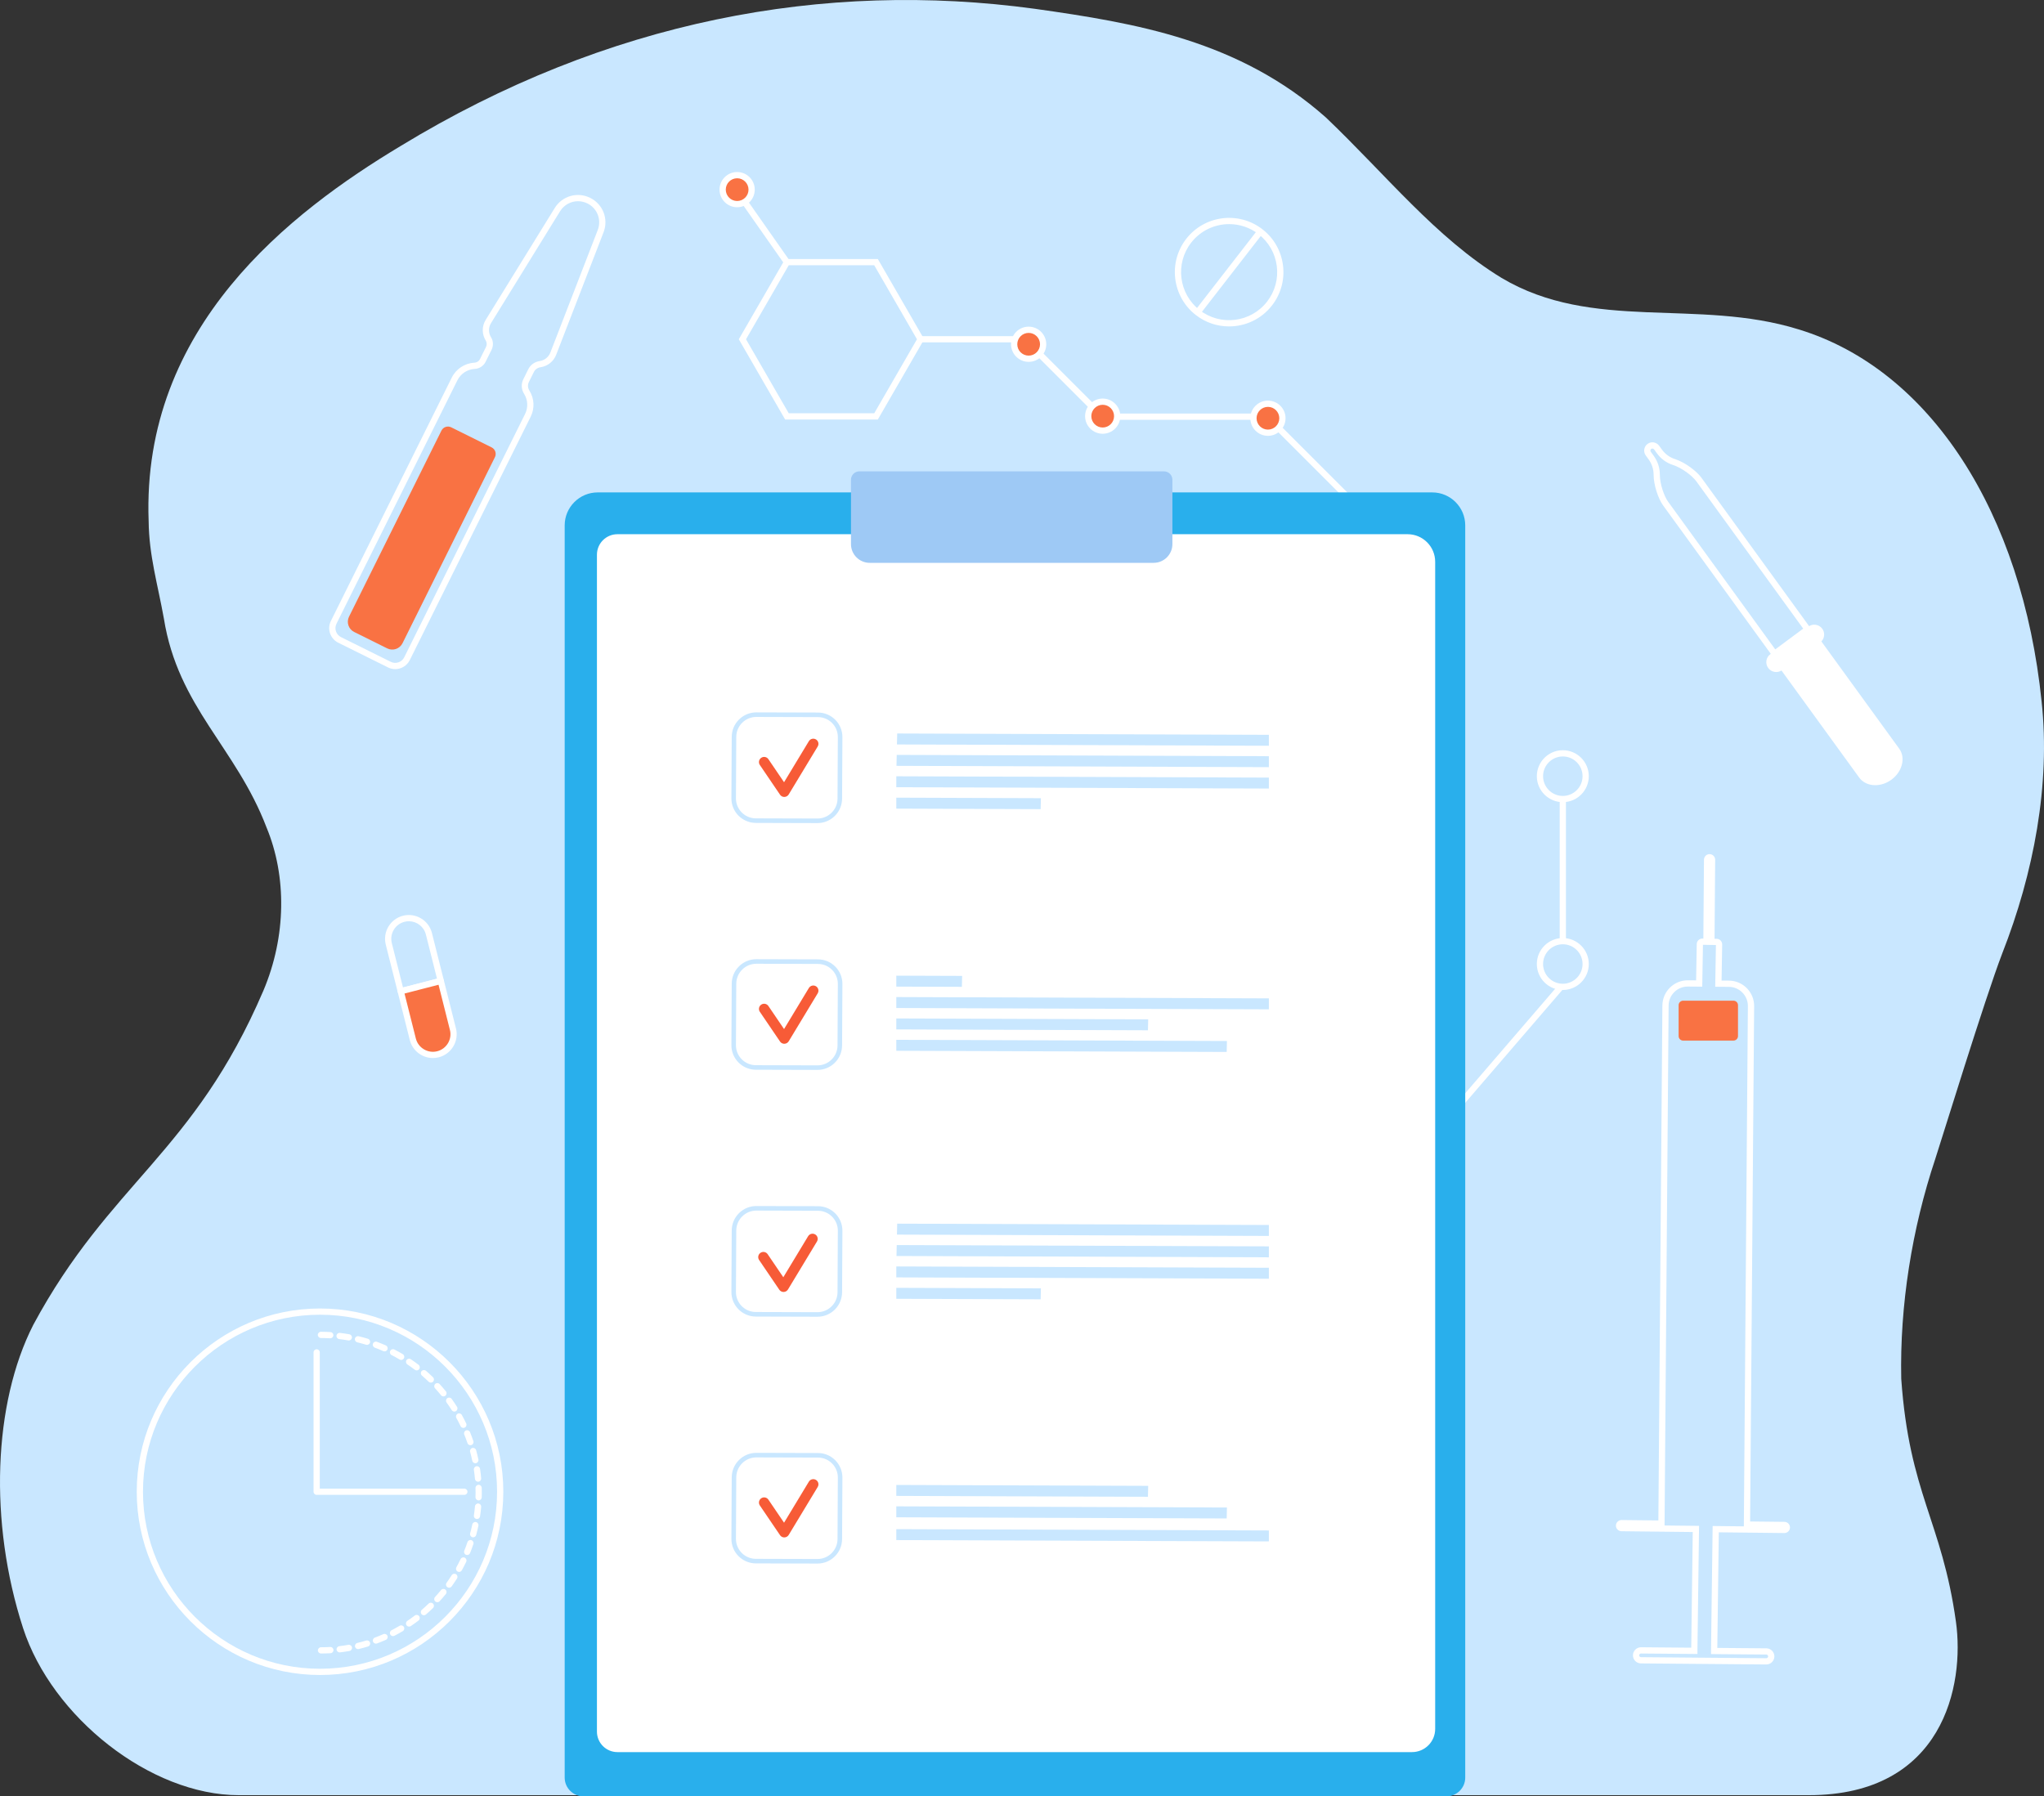 <?xml version="1.0" encoding="iso-8859-1"?>
<!-- Generator: Adobe Illustrator 26.1.0, SVG Export Plug-In . SVG Version: 6.00 Build 0)  -->
<svg version="1.1" id="&#xD1;&#xEB;&#xEE;&#xE9;_1" xmlns="http://www.w3.org/2000/svg" xmlns:xlink="http://www.w3.org/1999/xlink"
	 x="0px" y="0px" viewBox="0 0 1311.217 1152.509" style="enable-background:new 0 0 1311.217 1152.509;" xml:space="preserve">
<rect x="0" y="0" width="1311.217" height="1152.509" fill="#333333" stroke="none"/>
<path style="fill:#C9E7FF;" d="M1254.727,1040.496c-9.031-64.719-29.904-81.995-35.087-155.903
	c-0.978-46.897,6.798-96.04,21.874-141.178c2.989-8.948,31.876-103.013,42.911-131.71c20.191-51.423,30.997-108.356,25.26-161.616
	c-12.456-121.213-71.447-213.041-155.866-238.752c-65.085-20.202-132.01,1.836-190.615-33.058
	c-42.136-25.712-74.061-66.116-112.581-102.847C794.768,25.845,728.742,14.826,663.772,5.643
	c-134.914-18.365-274.343,7.346-406.98,88.155c-70.238,42.241-166.058,115.703-161.44,240.589c0.23,22.038,5.81,40.404,9.771,62.443
	c9.091,56.933,46.253,82.645,65.857,134.068c12.968,31.221,12.748,69.789-2.018,104.684
	c-44.795,104.55-98.52,123.134-147.66,214.516c-25.581,50.287-28.582,126.463-6.5,194.5c18.5,57,81.607,107.179,138.5,107.179
	h788.391h218.53C1246.694,1151.775,1260.397,1081.133,1254.727,1040.496z"/>
<g>
	<g>
		<g>
			<g>
				<path style="fill:#FFFFFF;" d="M1137.953,422.257l-71.092-97.999c-2.935-4.043-6.095-12.779-6.082-19.842
					c0.009-3.375-1.124-6.802-3.189-9.653l-1.852-2.552c-0.979-1.349-1.267-3.041-0.789-4.644c0.474-1.594,1.648-2.853,3.222-3.453
					c2.215-0.844,4.775-0.035,6.228,1.962l1.713,2.363c2.105,2.902,4.962,4.996,8.26,6.056c6.738,2.167,14.096,7.9,17.05,11.969
					l70.886,97.715L1137.953,422.257z M1059.969,287.783c-0.13,0-0.256,0.022-0.374,0.067c-0.548,0.209-0.744,0.626-0.813,0.856
					c-0.119,0.4-0.048,0.821,0.194,1.155l1.852,2.553c2.596,3.583,3.962,7.735,3.951,12.009c-0.011,6.06,2.742,13.934,5.319,17.485
					l68.718,94.727l17.93-13.311l-68.562-94.512c-2.595-3.575-9.256-8.651-15.036-10.51c-4.113-1.321-7.666-3.92-10.274-7.516
					l-1.711-2.361C1060.87,288.023,1060.403,287.783,1059.969,287.783z"/>
			</g>
		</g>
	</g>
	<g>
		<path style="fill:#FFFFFF;" d="M1161.02,403.197l-24.469,17.723c-2.148,1.555-2.625,4.592-1.061,6.746
			c1.562,2.154,4.599,2.646,6.747,1.089l0.912-0.66l50.734,69.916c3.782,5.217,12.104,5.701,18.488,1.077
			c6.387-4.626,8.515-12.678,4.733-17.892l-50.74-69.914l0.341-0.247c2.149-1.556,2.625-4.59,1.064-6.746
			C1166.202,402.132,1163.168,401.64,1161.02,403.197z"/>
		<path style="fill:#FFFFFF;" d="M1202.955,503.766c-4.135,0-7.95-1.651-10.287-4.875l-49.86-68.711
			c-1.302,0.833-2.848,1.153-4.403,0.903c-1.673-0.27-3.139-1.171-4.129-2.536c-0.994-1.369-1.395-3.047-1.127-4.725
			c0.267-1.67,1.162-3.132,2.522-4.117l24.469-17.723c2.821-2.044,6.788-1.406,8.842,1.424c1.834,2.535,1.525,5.974-0.577,8.133
			l49.913,68.775c2.1,2.893,2.697,6.598,1.684,10.431c-0.984,3.723-3.382,7.117-6.75,9.557
			C1210.042,502.627,1206.388,503.765,1202.955,503.766z M1143.483,426.001l51.614,71.129c3.31,4.564,10.664,4.894,16.395,0.743
			c2.81-2.035,4.801-4.838,5.609-7.894c0.778-2.945,0.349-5.752-1.211-7.902l-51.621-71.127l1.553-1.128
			c1.484-1.074,1.811-3.161,0.732-4.653c-1.084-1.492-3.173-1.831-4.652-0.756c-0.001,0.001-24.47,17.723-24.47,17.723
			c-0.711,0.515-1.18,1.281-1.319,2.159c-0.142,0.886,0.069,1.771,0.593,2.491c0.521,0.719,1.295,1.194,2.179,1.336
			c0.883,0.142,1.761-0.064,2.473-0.581L1143.483,426.001z"/>
	</g>
</g>
<g>
	<g>
		<path style="fill:#FFFFFF;" d="M788.434,209.426c-7.464,0-14.98-2.382-21.32-7.303c-15.171-11.778-17.932-33.702-6.154-48.873
			c11.777-15.171,33.703-17.931,48.873-6.154c7.349,5.706,12.036,13.931,13.198,23.162c1.163,9.231-1.339,18.362-7.044,25.711
			C809.13,204.799,798.833,209.426,788.434,209.426z M788.507,143.79c-9.206,0-18.318,4.094-24.388,11.913
			c-10.425,13.428-7.982,32.835,5.447,43.26c13.429,10.424,32.835,7.982,43.26-5.448c5.051-6.505,7.265-14.587,6.236-22.758
			c-1.029-8.171-5.179-15.452-11.684-20.502C801.769,145.9,795.114,143.79,788.507,143.79z"/>
	</g>
	<g>
		
			<rect x="755.642" y="172.608" transform="matrix(0.613 -0.79 0.79 0.613 167.053 690.376)" style="fill:#FFFFFF;" width="65.662" height="4.001"/>
	</g>
</g>
<g>
	<g>
		<path style="fill:#FFFFFF;" d="M253.529,429.298c-1.555,0-3.132-0.349-4.617-1.086l-31.94-15.863
			c-2.492-1.237-4.354-3.372-5.241-6.01c-0.887-2.638-0.694-5.463,0.544-7.956l77.543-156.142c2.752-5.542,8.305-9.197,14.491-9.539
			c1.551-0.086,2.92-0.955,3.572-2.268l3.874-7.799c0.662-1.335,0.619-2.89-0.114-4.06c-2.582-4.12-2.603-9.243-0.055-13.371
			l44.28-71.75c4.793-7.769,14.574-10.566,22.751-6.504c8.176,4.06,11.859,13.543,8.567,22.058l-30.408,78.64
			c-1.639,4.238-5.455,7.284-9.96,7.95c-1.901,0.281-3.51,1.403-4.304,3l-3.234,6.513c-0.858,1.728-0.741,3.767,0.314,5.455
			c3.202,5.122,3.511,11.404,0.829,16.806l-77.543,156.142C261.06,427.175,257.364,429.298,253.529,429.298z M370.775,129.101
			c-4.555,0-8.949,2.312-11.506,6.456l-44.28,71.75c-1.742,2.822-1.727,6.327,0.04,9.146c1.466,2.339,1.584,5.391,0.307,7.962
			l-3.874,7.799c-1.29,2.6-3.947,4.318-6.933,4.483c-4.751,0.262-9.016,3.069-11.129,7.324l-77.543,156.142
			c-0.763,1.536-0.881,3.276-0.335,4.901c0.547,1.625,1.693,2.94,3.229,3.702l31.94,15.862c3.17,1.575,7.03,0.276,8.604-2.893
			l77.544-156.142c2.06-4.147,1.821-8.972-0.638-12.906c-1.798-2.875-1.987-6.372-0.506-9.354l1.792,0.89l-1.792-0.89l3.234-6.513
			c1.376-2.77,4.105-4.706,7.302-5.178c3.082-0.456,5.693-2.538,6.814-5.436l30.408-78.64c2.542-6.575-0.302-13.897-6.616-17.033
			C374.885,129.564,372.814,129.101,370.775,129.101z"/>
	</g>
	<path style="fill:#F97243;" d="M315.381,287.038l-25.925-12.875c-2.316-1.15-5.126-0.205-6.276,2.111l-59.283,119.372
		c-1.801,3.626-0.321,8.026,3.305,9.827l21.18,10.519c3.626,1.801,8.026,0.321,9.827-3.305l59.283-119.372
		C318.642,290.999,317.697,288.189,315.381,287.038z"/>
</g>
<g>
	<g>
		<path style="fill:#FFFFFF;" d="M1133.073,1067.904c-0.041,0-80.51-0.677-80.51-0.677c-2.777-0.046-5.062-2.39-5.033-5.224
			c0.027-2.839,2.348-5.134,5.183-5.134c0.041,0,32.211,0.271,32.211,0.271l0.962-74.209l-45.719-0.506
			c-1.991-0.033-3.574-1.661-3.553-3.63c0.009-0.953,0.39-1.851,1.073-2.522c0.686-0.673,1.623-1.003,2.557-1.028l23.594,0.261
			l2.574-330.407c0.069-8.93,7.357-16.146,16.271-16.146c0.043,0,0.086,0,0.129,0l5.242,0.041l0.394-23.279
			c0.017-0.961,0.407-1.861,1.102-2.532c0.695-0.67,1.625-1.018,2.567-1.015l0.576,0.01l0.396-50.614
			c0.02-1.971,1.63-3.562,3.594-3.562c2.021,0.033,3.604,1.657,3.587,3.619l-0.396,50.68l1.348,0.022
			c1.988,0.033,3.579,1.679,3.547,3.668l-0.392,23.131l4.742,0.037c4.348,0.033,8.421,1.758,11.471,4.855
			c3.05,3.098,4.71,7.197,4.676,11.544l-2.574,330.602l22.045,0.243c1.966,0.033,3.549,1.66,3.529,3.628
			c-0.009,0.955-0.39,1.852-1.073,2.523c-0.677,0.665-1.57,1.029-2.52,1.029c-0.037,0-42.069-0.465-42.069-0.465l-0.96,74.163
			l31.664,0.27c2.769,0.123,4.976,2.436,4.948,5.221C1138.227,1065.609,1135.906,1067.904,1133.073,1067.904z M1052.711,1060.869
			c-0.646,0-1.176,0.524-1.182,1.173c-0.007,0.645,0.514,1.176,1.159,1.187l80.375,0.675c0.655,0,1.185-0.524,1.191-1.174
			c0.007-0.644-0.514-1.175-1.159-1.186l-0.094-0.002l-35.39-0.296l0.007-2.192l1.036-79.981l20.011,0.221l0.009-1.173l2.59-332.595
			c0.026-3.278-1.227-6.37-3.526-8.706c-2.3-2.337-5.372-3.637-8.651-3.662l-8.779-0.068l0.453-26.774l-4.1-0.07
			c0,0.001-4.221-0.07-4.221-0.07l-0.455,26.851l-9.205-0.072c-0.032,0-0.065,0-0.098,0c-6.724,0-12.219,5.442-12.271,12.178
			l-2.6,333.601l22.124,0.245l-1.036,80c0.005,0.06,0.008,0.12,0.008,0.181v2.017l-36.187-0.304
			C1052.718,1060.869,1052.714,1060.869,1052.711,1060.869z"/>
	</g>
	<path style="fill:#F97243;" d="M1114.916,644.926v19.813c0,1.599-1.297,2.896-2.896,2.896h-32.293
		c-1.599,0-2.896-1.296-2.896-2.896v-19.813c0-1.599,1.296-2.896,2.896-2.896h32.293
		C1113.619,642.03,1114.916,643.327,1114.916,644.926z"/>
</g>
<g>
	<g>
		<path style="fill:#FFFFFF;" d="M205.296,1074.666c-64.832,0-117.577-52.744-117.577-117.576s52.745-117.577,117.577-117.577
			c64.832,0,117.577,52.745,117.577,117.577S270.128,1074.666,205.296,1074.666z M205.296,843.513
			c-62.626,0-113.577,50.95-113.577,113.577c0,62.626,50.951,113.576,113.577,113.576c62.627,0,113.577-50.95,113.577-113.576
			C318.873,894.463,267.923,843.513,205.296,843.513z"/>
	</g>
	<g>
		<path style="fill:#FFFFFF;" d="M205.927,1060.865c-1.105,0-2-0.896-2-2s0.895-2,2-2c1.954,0,3.931-0.059,5.877-0.173
			c1.122-0.068,2.049,0.775,2.115,1.878c0.065,1.103-0.776,2.05-1.878,2.114C210.016,1060.804,207.958,1060.865,205.927,1060.865z
			 M217.893,1060.159c-0.999,0-1.863-0.748-1.984-1.765c-0.13-1.097,0.654-2.092,1.751-2.222c1.943-0.229,3.899-0.521,5.814-0.863
			c1.082-0.197,2.126,0.528,2.321,1.616c0.195,1.087-0.529,2.127-1.616,2.321c-1.992,0.356-4.027,0.659-6.048,0.898
			C218.051,1060.155,217.972,1060.159,217.893,1060.159z M229.694,1058.046c-0.903,0-1.722-0.614-1.943-1.531
			c-0.259-1.073,0.401-2.154,1.475-2.413c1.897-0.458,3.805-0.979,5.67-1.549c1.058-0.324,2.174,0.272,2.497,1.329
			c0.323,1.056-0.272,2.174-1.328,2.497c-1.941,0.593-3.927,1.135-5.9,1.611C230.007,1058.029,229.849,1058.046,229.694,1058.046z
			 M241.162,1054.544c-0.811,0-1.575-0.498-1.875-1.303c-0.385-1.035,0.142-2.188,1.177-2.572c1.824-0.68,3.653-1.423,5.436-2.21
			c1.012-0.443,2.192,0.013,2.637,1.022c0.446,1.011-0.012,2.191-1.022,2.638c-1.855,0.818-3.758,1.592-5.656,2.298
			C241.629,1054.503,241.393,1054.544,241.162,1054.544z M252.114,1049.709c-0.725,0-1.425-0.396-1.78-1.084
			c-0.505-0.982-0.119-2.188,0.863-2.694c1.733-0.893,3.463-1.849,5.14-2.841c0.95-0.563,2.178-0.248,2.74,0.702
			c0.562,0.95,0.248,2.177-0.703,2.739c-1.744,1.033-3.543,2.027-5.346,2.956C252.735,1049.638,252.422,1049.709,252.114,1049.709z
			 M262.421,1043.607c-0.643,0-1.273-0.309-1.66-0.881c-0.618-0.916-0.376-2.159,0.539-2.777c1.616-1.091,3.221-2.244,4.771-3.43
			c0.877-0.67,2.132-0.503,2.804,0.374c0.671,0.877,0.503,2.133-0.374,2.804c-1.612,1.232-3.282,2.434-4.963,3.568
			C263.195,1043.496,262.806,1043.607,262.421,1043.607z M271.94,1036.327c-0.562,0-1.12-0.235-1.515-0.693
			c-0.722-0.837-0.628-2.1,0.208-2.821c1.477-1.273,2.936-2.609,4.337-3.97c0.792-0.771,2.058-0.751,2.828,0.041
			c0.769,0.793,0.75,2.059-0.042,2.828c-1.458,1.416-2.975,2.805-4.511,4.13C272.868,1036.168,272.403,1036.327,271.94,1036.327z
			 M280.541,1027.975c-0.483,0-0.966-0.173-1.35-0.524c-0.815-0.746-0.871-2.011-0.125-2.825c1.319-1.442,2.612-2.941,3.842-4.455
			c0.698-0.858,1.957-0.986,2.813-0.29c0.858,0.696,0.987,1.956,0.291,2.813c-1.279,1.573-2.623,3.132-3.995,4.631
			C281.622,1027.756,281.082,1027.975,280.541,1027.975z M288.103,1018.665c-0.404,0-0.812-0.122-1.166-0.376
			c-0.897-0.645-1.102-1.895-0.457-2.791c1.14-1.587,2.247-3.227,3.291-4.878c0.59-0.933,1.826-1.213,2.759-0.621
			c0.934,0.591,1.212,1.826,0.622,2.76c-1.086,1.716-2.237,3.423-3.423,5.073C289.338,1018.376,288.725,1018.665,288.103,1018.665z
			 M294.517,1008.524c-0.327,0-0.658-0.08-0.964-0.249c-0.967-0.533-1.318-1.75-0.785-2.718c0.948-1.718,1.854-3.479,2.691-5.235
			c0.477-0.996,1.669-1.419,2.667-0.943c0.997,0.476,1.419,1.669,0.944,2.666c-0.872,1.826-1.813,3.659-2.8,5.446
			C295.905,1008.151,295.222,1008.524,294.517,1008.524z M299.687,997.689c-0.25,0-0.505-0.048-0.751-0.147
			c-1.024-0.415-1.517-1.581-1.102-2.606c0.736-1.813,1.425-3.671,2.049-5.519c0.354-1.047,1.489-1.612,2.535-1.255
			c1.046,0.353,1.608,1.487,1.255,2.534c-0.649,1.924-1.367,3.856-2.132,5.744C301.226,997.217,300.477,997.689,299.687,997.689z
			 M303.528,986.32c-0.174,0-0.35-0.023-0.526-0.071c-1.066-0.29-1.695-1.389-1.405-2.455c0.512-1.88,0.974-3.803,1.374-5.715
			c0.226-1.081,1.284-1.771,2.367-1.549c1.081,0.227,1.774,1.286,1.548,2.367c-0.416,1.99-0.897,3.99-1.43,5.947
			C305.214,985.734,304.408,986.32,303.528,986.32z M305.983,974.583c-0.097,0-0.196-0.007-0.295-0.021
			c-1.093-0.162-1.848-1.179-1.686-2.272c0.285-1.925,0.516-3.889,0.687-5.838c0.097-1.101,1.072-1.905,2.167-1.817
			c1.101,0.097,1.914,1.066,1.817,2.167c-0.178,2.027-0.418,4.071-0.714,6.074C307.812,973.869,306.958,974.583,305.983,974.583z
			 M307.031,962.642c-0.02,0-0.04,0-0.059-0.001c-1.104-0.032-1.973-0.953-1.941-2.058c0.028-0.97,0.042-1.942,0.042-2.919
			c0-0.991-0.015-1.979-0.044-2.963c-0.032-1.104,0.836-2.025,1.941-2.058c1.118-0.044,2.025,0.837,2.058,1.94
			c0.03,1.022,0.045,2.048,0.045,3.079c0,1.017-0.015,2.028-0.044,3.037C308.998,961.784,308.109,962.642,307.031,962.642z
			 M306.675,950.656c-1.025,0-1.898-0.784-1.99-1.824c-0.171-1.944-0.403-3.909-0.689-5.838c-0.162-1.093,0.593-2.109,1.685-2.271
			c1.093-0.163,2.109,0.593,2.272,1.685c0.297,2.007,0.539,4.05,0.716,6.072c0.097,1.101-0.716,2.071-1.817,2.168
			C306.793,950.654,306.734,950.656,306.675,950.656z M304.917,938.798c-0.926,0-1.758-0.646-1.956-1.59
			c-0.401-1.913-0.864-3.836-1.377-5.714c-0.29-1.065,0.338-2.165,1.403-2.456c1.066-0.292,2.165,0.338,2.456,1.403
			c0.533,1.955,1.015,3.955,1.433,5.946c0.227,1.081-0.466,2.141-1.547,2.367C305.191,938.784,305.053,938.798,304.917,938.798z
			 M301.764,927.233c-0.835,0-1.613-0.526-1.895-1.36c-0.623-1.843-1.312-3.697-2.048-5.51c-0.415-1.023,0.077-2.189,1.101-2.605
			c1.026-0.412,2.19,0.078,2.605,1.102c0.766,1.886,1.482,3.815,2.131,5.733c0.354,1.047-0.207,2.182-1.254,2.535
			C302.192,927.198,301.976,927.233,301.764,927.233z M297.26,916.133c-0.747,0-1.463-0.42-1.807-1.139
			c-0.84-1.76-1.743-3.517-2.685-5.222c-0.534-0.967-0.184-2.184,0.784-2.718c0.967-0.532,2.184-0.182,2.717,0.784
			c0.98,1.773,1.92,3.602,2.794,5.433c0.476,0.997,0.053,2.19-0.944,2.666C297.842,916.071,297.548,916.133,297.26,916.133z
			 M291.47,905.65c-0.663,0-1.311-0.329-1.692-0.931c-1.047-1.653-2.152-3.293-3.287-4.871c-0.644-0.898-0.439-2.146,0.458-2.791
			c0.896-0.644,2.145-0.44,2.792,0.457c1.179,1.642,2.329,3.347,3.417,5.066c0.591,0.934,0.313,2.169-0.621,2.76
			C292.206,905.55,291.836,905.65,291.47,905.65z M284.476,895.916c-0.581,0-1.158-0.252-1.553-0.739
			c-1.232-1.517-2.524-3.015-3.839-4.452c-0.745-0.815-0.689-2.08,0.126-2.825c0.815-0.748,2.08-0.69,2.826,0.126
			c1.367,1.495,2.71,3.053,3.991,4.63c0.696,0.857,0.566,2.116-0.291,2.813C285.366,895.77,284.92,895.916,284.476,895.916z
			 M276.383,887.071c-0.502,0-1.005-0.188-1.394-0.565c-1.404-1.365-2.863-2.701-4.336-3.972c-0.837-0.722-0.93-1.984-0.208-2.821
			c0.722-0.835,1.984-0.93,2.821-0.208c1.533,1.322,3.05,2.713,4.511,4.132c0.792,0.771,0.81,2.036,0.04,2.828
			C277.426,886.868,276.905,887.071,276.383,887.071z M267.303,879.236c-0.424,0-0.851-0.134-1.213-0.411
			c-1.557-1.191-3.164-2.346-4.777-3.436c-0.915-0.618-1.156-1.861-0.538-2.776c0.618-0.915,1.861-1.158,2.777-0.538
			c1.677,1.133,3.349,2.335,4.967,3.572c0.877,0.671,1.045,1.926,0.374,2.804C268.499,878.965,267.904,879.236,267.303,879.236z
			 M257.358,872.522c-0.347,0-0.698-0.09-1.017-0.279c-1.68-0.995-3.413-1.953-5.15-2.847c-0.982-0.505-1.369-1.711-0.864-2.693
			c0.505-0.982,1.711-1.369,2.693-0.863c1.808,0.93,3.611,1.926,5.36,2.962c0.95,0.563,1.264,1.79,0.701,2.74
			C258.707,872.172,258.042,872.522,257.358,872.522z M246.684,867.031c-0.27,0-0.544-0.056-0.807-0.171
			c-1.787-0.789-3.622-1.534-5.454-2.215c-1.036-0.385-1.563-1.536-1.179-2.571c0.384-1.034,1.535-1.562,2.571-1.179
			c1.907,0.708,3.817,1.484,5.677,2.305c1.011,0.446,1.468,1.627,1.022,2.638C248.185,866.586,247.453,867.031,246.684,867.031z
			 M235.428,862.848c-0.193,0-0.389-0.028-0.584-0.088c-1.867-0.569-3.775-1.09-5.671-1.546c-1.074-0.259-1.735-1.339-1.476-2.412
			c0.259-1.074,1.334-1.738,2.413-1.477c1.973,0.475,3.958,1.016,5.901,1.608c1.056,0.322,1.652,1.44,1.33,2.496
			C237.078,862.292,236.285,862.848,235.428,862.848z M223.774,860.04c-0.117,0-0.234-0.01-0.353-0.031
			c-1.92-0.342-3.877-0.631-5.816-0.859c-1.097-0.13-1.881-1.124-1.752-2.221c0.13-1.097,1.123-1.887,2.221-1.752
			c2.016,0.238,4.051,0.539,6.048,0.894c1.087,0.193,1.812,1.232,1.619,2.319C225.568,859.36,224.724,860.04,223.774,860.04z
			 M211.868,858.637c-0.039,0-0.079-0.001-0.118-0.003c-1.947-0.113-3.924-0.171-5.878-0.171c-1.104,0-2-0.895-2-2
			c0-1.104,0.896-2,2-2c2.031,0,4.086,0.06,6.11,0.177c1.103,0.064,1.944,1.011,1.88,2.113
			C213.801,857.817,212.919,858.637,211.868,858.637z"/>
	</g>
	<g>
		<path style="fill:#FFFFFF;" d="M297.873,959.09H203.14c-1.104,0-2-0.896-2-2v-89.415c0-1.104,0.896-2,2-2c1.105,0,2,0.896,2,2
			v87.415h92.733c1.104,0,2,0.896,2,2S298.977,959.09,297.873,959.09z"/>
	</g>
</g>
<g>
	<g>
		<path style="fill:#FFFFFF;" d="M257.07,637.997c-0.356,0-0.709-0.096-1.021-0.28c-0.458-0.271-0.789-0.715-0.918-1.231
			l-7.662-30.422c-2.056-8.164,2.914-16.479,11.078-18.535c8.166-2.055,16.48,2.914,18.535,11.078l7.624,30.272
			c0.269,1.067-0.375,2.15-1.44,2.425l-25.696,6.63C257.405,637.977,257.237,637.997,257.07,637.997z M262.274,591.066
			c-0.908,0-1.831,0.11-2.751,0.342c-6.025,1.517-9.692,7.654-8.175,13.679l7.17,28.471l21.823-5.63l-7.138-28.345
			C271.917,594.478,267.314,591.066,262.274,591.066z"/>
	</g>
	<path style="fill:#F97243;" d="M290.511,660.156l-7.793-30.943l-25.696,6.63l7.755,30.793c1.782,7.077,9.03,11.408,16.107,9.627
		C287.962,674.481,292.293,667.233,290.511,660.156z"/>
	<g>
		<path style="fill:#FFFFFF;" d="M277.693,678.821c-6.831,0-13.066-4.624-14.808-11.542l-7.755-30.793
			c-0.269-1.066,0.374-2.15,1.44-2.425l25.696-6.63c0.516-0.135,1.063-0.055,1.521,0.217c0.458,0.271,0.789,0.715,0.918,1.231
			l7.793,30.942c2.056,8.164-2.914,16.48-11.078,18.535C280.174,678.67,278.924,678.821,277.693,678.821z M259.495,637.437
			l7.27,28.865c0.731,2.904,2.562,5.357,5.155,6.907c2.593,1.55,5.619,1.999,8.525,1.269c6.025-1.518,9.692-7.654,8.175-13.68
			l-7.301-28.991L259.495,637.437z"/>
	</g>
</g>
<g>
	<path style="fill:#FFFFFF;" d="M563.123,269.159h-59.454l-29.727-51.489l29.727-51.488h59.454l29.727,51.488L563.123,269.159z
		 M505.978,265.159h54.835l27.417-47.489l-27.417-47.488h-54.835l-27.417,47.488L505.978,265.159z"/>
</g>
<g>
	<path style="fill:#FFFFFF;" d="M1002.54,514.667c-9.19,0-16.667-7.476-16.667-16.666c0-9.19,7.477-16.667,16.667-16.667
		c9.189,0,16.666,7.477,16.666,16.667C1019.206,507.19,1011.73,514.667,1002.54,514.667z M1002.54,485.333
		c-6.984,0-12.667,5.683-12.667,12.667c0,6.984,5.683,12.666,12.667,12.666c6.984,0,12.666-5.682,12.666-12.666
		C1015.206,491.016,1009.525,485.333,1002.54,485.333z"/>
</g>
<g>
	<path style="fill:#FFFFFF;" d="M1002.54,635.166c-9.19,0-16.667-7.477-16.667-16.666c0-9.19,7.477-16.667,16.667-16.667
		c9.189,0,16.666,7.477,16.666,16.667C1019.206,627.69,1011.73,635.166,1002.54,635.166z M1002.54,605.833
		c-6.984,0-12.667,5.683-12.667,12.667c0,6.984,5.683,12.666,12.667,12.666c6.984,0,12.666-5.682,12.666-12.666
		C1015.206,611.516,1009.525,605.833,1002.54,605.833z"/>
</g>
<g>
	<rect x="1000.54" y="512.667" style="fill:#FFFFFF;" width="4" height="92"/>
</g>
<g>
	
		<rect x="910.853" y="672.583" transform="matrix(0.652 -0.758 0.758 0.652 -175.46 966.951)" style="fill:#FFFFFF;" width="109.207" height="4"/>
</g>
<g>
	<polygon style="fill:#FFFFFF;" points="864.291,321.582 812.045,269.335 706.21,269.335 656.545,219.67 590.54,219.67 
		590.54,215.67 658.202,215.67 707.867,265.335 813.702,265.335 867.12,318.754 	"/>
</g>
<g>
	
		<rect x="487.848" y="120.77" transform="matrix(0.819 -0.574 0.574 0.819 4.526 308.011)" style="fill:#FFFFFF;" width="4" height="52.142"/>
</g>
<g>
	<circle style="fill:#F97243;" cx="659.873" cy="220.875" r="9.292"/>
	<path style="fill:#FFFFFF;" d="M659.873,232.167c-6.227,0-11.292-5.065-11.292-11.292c0-6.227,5.065-11.292,11.292-11.292
		c6.227,0,11.292,5.065,11.292,11.292C671.165,227.101,666.1,232.167,659.873,232.167z M659.873,213.583
		c-4.021,0-7.292,3.271-7.292,7.292c0,4.021,3.271,7.292,7.292,7.292s7.292-3.271,7.292-7.292
		C667.165,216.854,663.894,213.583,659.873,213.583z"/>
</g>
<g>
	<circle style="fill:#F97243;" cx="707.373" cy="267" r="9.292"/>
	<path style="fill:#FFFFFF;" d="M707.373,278.292c-6.227,0-11.292-5.065-11.292-11.291c0-6.227,5.065-11.292,11.292-11.292
		c6.227,0,11.292,5.065,11.292,11.292C718.665,273.226,713.6,278.292,707.373,278.292z M707.373,259.708
		c-4.021,0-7.292,3.271-7.292,7.292c0,4.021,3.271,7.291,7.292,7.291s7.292-3.271,7.292-7.291
		C714.665,262.979,711.394,259.708,707.373,259.708z"/>
</g>
<g>
	
		<ellipse transform="matrix(0.924 -0.383 0.383 0.924 -40.772 331.69)" style="fill:#F97243;" cx="813.373" cy="268.333" rx="9.292" ry="9.292"/>
	<path style="fill:#FFFFFF;" d="M813.373,279.625c-6.227,0-11.292-5.065-11.292-11.292c0-6.226,5.065-11.292,11.292-11.292
		c6.227,0,11.292,5.066,11.292,11.292C824.665,274.56,819.6,279.625,813.373,279.625z M813.373,261.042
		c-4.021,0-7.292,3.271-7.292,7.292c0,4.021,3.271,7.292,7.292,7.292s7.292-3.271,7.292-7.292
		C820.665,264.313,817.394,261.042,813.373,261.042z"/>
</g>
<g>
	
		<ellipse transform="matrix(0.16 -0.987 0.987 0.16 277.032 568.945)" style="fill:#F97243;" cx="472.873" cy="121.667" rx="9.292" ry="9.292"/>
	<path style="fill:#FFFFFF;" d="M472.873,132.958c-6.227,0-11.292-5.065-11.292-11.292c0-6.226,5.065-11.292,11.292-11.292
		c6.226,0,11.292,5.066,11.292,11.292C484.165,127.893,479.099,132.958,472.873,132.958z M472.873,114.375
		c-4.021,0-7.292,3.271-7.292,7.292c0,4.021,3.271,7.292,7.292,7.292c4.021,0,7.292-3.271,7.292-7.292
		C480.165,117.646,476.894,114.375,472.873,114.375z"/>
</g>
<g>
	<path style="fill:#29AFEC;" d="M927.941,1152.509H374.243c-6.6,0-12-5.4-12-12V337.053c0-11.618,9.506-21.124,21.123-21.124
		h535.451c11.618,0,21.123,9.506,21.123,21.124v803.456C939.941,1147.109,934.541,1152.509,927.941,1152.509z"/>
	<g>
		<g>
			<path style="fill:#FFFFFF;" d="M396.084,1124.133h509.707c8.211,0,14.867-6.656,14.867-14.867V360.444
				c0-9.776-7.925-17.701-17.701-17.701H396.084c-7.264,0-13.153,5.889-13.153,13.153v755.084
				C382.931,1118.244,388.82,1124.133,396.084,1124.133z"/>
		</g>
	</g>
	<path style="fill:#9EC9F5;" d="M551.285,302.415h195.418c2.964,0,5.389,2.425,5.389,5.389v41.308c0,6.6-5.4,12-12,12H557.896
		c-6.6,0-12-5.4-12-12v-41.308C545.896,304.84,548.321,302.415,551.285,302.415z"/>
</g>
<g>
	<g>
		<g>
			<polygon style="fill:#C9E7FF;" points="574.97,511.781 574.97,518.803 667.58,519.131 667.733,512.109 			"/>
		</g>
	</g>
	<g>
		<g>
			<polygon style="fill:#C9E7FF;" points="813.973,471.452 575.544,470.609 575.39,477.631 813.973,478.474 			"/>
		</g>
	</g>
	<g>
		<g>
			<polygon style="fill:#C9E7FF;" points="813.973,485.176 575.243,484.332 575.089,491.353 813.973,492.198 			"/>
		</g>
	</g>
	<g>
		<g>
			<polygon style="fill:#C9E7FF;" points="813.973,498.901 574.97,498.056 574.97,505.079 813.973,505.924 			"/>
		</g>
	</g>
	<g>
		<g>
			<polygon style="fill:#C9E7FF;" points="574.97,625.979 574.97,633.002 617.048,633.15 617.201,626.128 			"/>
		</g>
	</g>
	<g>
		<g>
			<polygon style="fill:#C9E7FF;" points="813.973,640.548 574.97,639.703 574.97,646.726 813.973,647.571 			"/>
		</g>
	</g>
	<g>
		<g>
			<polygon style="fill:#C9E7FF;" points="574.97,653.429 574.97,660.451 736.402,661.023 736.555,654 			"/>
		</g>
	</g>
	<g>
		<g>
			<polygon style="fill:#C9E7FF;" points="574.97,667.153 574.97,674.175 786.919,674.924 787.072,667.902 			"/>
		</g>
	</g>
	<g>
		<g>
			<polygon style="fill:#C9E7FF;" points="574.97,826.266 574.97,833.289 667.58,833.616 667.733,826.594 			"/>
		</g>
	</g>
	<g>
		<g>
			<polygon style="fill:#C9E7FF;" points="813.973,785.937 575.544,785.094 575.39,792.116 813.973,792.96 			"/>
		</g>
	</g>
	<g>
		<g>
			<polygon style="fill:#C9E7FF;" points="813.973,799.661 575.243,798.817 575.089,805.839 813.973,806.683 			"/>
		</g>
	</g>
	<g>
		<g>
			<polygon style="fill:#C9E7FF;" points="813.973,813.386 574.97,812.542 574.97,819.565 813.973,820.409 			"/>
		</g>
	</g>
	<g>
		<g>
			<polygon style="fill:#C9E7FF;" points="574.97,952.732 574.97,959.754 736.402,960.325 736.555,953.303 			"/>
		</g>
	</g>
	<g>
		<g>
			<polygon style="fill:#C9E7FF;" points="574.97,966.456 574.97,973.478 786.92,974.227 787.073,967.205 			"/>
		</g>
	</g>
	<g>
		<g>
			<polygon style="fill:#C9E7FF;" points="813.974,981.932 574.97,981.087 574.97,988.109 813.974,988.955 			"/>
		</g>
	</g>
	<g>
		<g>
			<g>
				<g>
					<g>
						<path style="fill:#C9E7FF;" d="M485.184,459.979c-3.409,0-6.629,1.325-9.059,3.731c-2.435,2.415-3.789,5.632-3.806,9.053
							l-0.206,39.431c-0.017,3.423,1.302,6.645,3.712,9.076c2.121,2.133,4.933,3.456,7.917,3.726
							c0.377,0.034,0.759,0.053,1.136,0.053l39.525,0.11c3.415,0,6.632-1.326,9.059-3.73c2.433-2.413,3.786-5.629,3.806-9.056
							l0.206-39.428c0.017-3.423-1.302-6.648-3.711-9.079c-2.415-2.431-5.633-3.773-9.056-3.777L485.184,459.979z M524.401,528.083
							c-0.043,0-39.525-0.11-39.525-0.11c-0.465,0-0.934-0.021-1.399-0.064c-3.663-0.333-7.118-1.958-9.724-4.578
							c-2.964-2.986-4.585-6.946-4.562-11.15l0.206-39.431c0.023-4.203,1.682-8.151,4.671-11.116
							c2.984-2.952,6.932-4.578,11.12-4.578c0.043,0,39.525,0.11,39.525,0.11c4.206,0.004,8.157,1.653,11.123,4.641
							c2.963,2.988,4.585,6.949,4.562,11.153l-0.206,39.43c-0.026,4.208-1.685,8.155-4.674,11.116
							C532.541,526.457,528.592,528.083,524.401,528.083z"/>
					</g>
				</g>
			</g>
		</g>
		<g>
			<g>
				<g>
					<path style="fill:#F75B37;" d="M502.821,511.301c-0.981-0.089-1.878-0.609-2.438-1.434l-12.946-19.063
						c-1.026-1.511-0.628-3.57,0.886-4.598c1.514-1.03,3.577-0.638,4.602,0.874l10.043,14.79l15.913-26.331
						c0.946-1.568,2.983-2.073,4.549-1.132c1.566,0.941,2.068,2.974,1.122,4.541l-18.59,30.761
						c-0.585,0.966-1.621,1.571-2.751,1.603C503.081,511.316,502.95,511.312,502.821,511.301z"/>
				</g>
			</g>
		</g>
	</g>
	<g>
		<g>
			<g>
				<path style="fill:#C9E7FF;" d="M485.184,618.339c-3.409,0-6.629,1.325-9.059,3.732c-2.435,2.415-3.789,5.632-3.806,9.053
					l-0.206,39.431c-0.017,3.423,1.302,6.645,3.712,9.076c2.121,2.133,4.933,3.456,7.917,3.726c0.376,0.034,0.759,0.053,1.136,0.053
					l39.525,0.11c3.415,0,6.632-1.326,9.059-3.73c2.433-2.412,3.786-5.629,3.806-9.056l0.206-39.428
					c0.017-3.423-1.302-6.648-3.711-9.079c-2.415-2.431-5.633-3.773-9.056-3.777L485.184,618.339z M524.401,686.443
					c-0.043,0-39.525-0.11-39.525-0.11c-0.465,0-0.933-0.022-1.397-0.064c-3.665-0.333-7.119-1.959-9.726-4.578
					c-2.964-2.987-4.585-6.946-4.562-11.151l0.206-39.431c0.023-4.203,1.682-8.151,4.671-11.116
					c2.984-2.952,6.932-4.578,11.12-4.578c0.043,0,39.525,0.11,39.525,0.11c4.206,0.004,8.157,1.653,11.123,4.641
					c2.963,2.988,4.585,6.949,4.562,11.153l-0.206,39.43c-0.026,4.208-1.685,8.155-4.674,11.116
					C532.541,684.817,528.592,686.443,524.401,686.443z"/>
			</g>
		</g>
		<g>
			<path style="fill:#F75B37;" d="M502.821,669.661c-0.981-0.088-1.878-0.609-2.438-1.433l-12.946-19.063
				c-1.026-1.511-0.629-3.57,0.886-4.598c1.514-1.03,3.577-0.638,4.602,0.874l10.043,14.79l15.913-26.331
				c0.946-1.568,2.983-2.073,4.549-1.132c1.566,0.941,2.068,2.974,1.122,4.541l-18.59,30.761c-0.585,0.966-1.621,1.576-2.751,1.603
				C503.081,669.677,502.95,669.672,502.821,669.661z"/>
		</g>
		<g>
			<path style="fill:#F75B37;" d="M502.349,828.901c-0.981-0.089-1.878-0.609-2.438-1.434l-12.946-19.063
				c-1.026-1.511-0.629-3.57,0.886-4.598c1.514-1.03,3.577-0.638,4.602,0.874l10.043,14.79l15.913-26.331
				c0.946-1.568,2.983-2.073,4.549-1.131c1.566,0.941,2.068,2.974,1.122,4.54l-18.59,30.761c-0.585,0.966-1.621,1.576-2.751,1.603
				C502.609,828.917,502.478,828.913,502.349,828.901z"/>
		</g>
	</g>
	<g>
		<g>
			<g>
				<path style="fill:#C9E7FF;" d="M485.184,776.7c-3.409,0-6.629,1.325-9.059,3.732c-2.435,2.415-3.789,5.631-3.806,9.053
					l-0.206,39.431c-0.017,3.423,1.302,6.645,3.712,9.076c2.121,2.133,4.933,3.456,7.917,3.726c0.375,0.033,0.758,0.053,1.136,0.053
					l39.525,0.11c3.415,0,6.632-1.326,9.059-3.73c2.433-2.412,3.786-5.629,3.806-9.056l0.206-39.428
					c0.017-3.423-1.302-6.648-3.711-9.079c-2.415-2.431-5.633-3.773-9.056-3.777L485.184,776.7z M524.401,844.804
					c-0.043,0-39.525-0.11-39.525-0.11c-0.463,0-0.932-0.022-1.395-0.064c-3.667-0.333-7.121-1.958-9.728-4.578
					c-2.964-2.986-4.585-6.946-4.562-11.15l0.206-39.431c0.023-4.203,1.682-8.151,4.671-11.116c2.984-2.952,6.932-4.578,11.12-4.578
					c0.043,0,39.525,0.11,39.525,0.11c4.206,0.004,8.157,1.653,11.123,4.641c2.963,2.988,4.585,6.949,4.562,11.153l-0.206,39.429
					c-0.026,4.208-1.685,8.156-4.674,11.116C532.541,843.178,528.592,844.804,524.401,844.804z"/>
			</g>
		</g>
	</g>
	<g>
		<g>
			<g>
				<g>
					<g>
						<path style="fill:#C9E7FF;" d="M485.184,935.06c-3.409,0-6.629,1.325-9.059,3.731c-2.435,2.415-3.789,5.632-3.806,9.053
							l-0.206,39.431c-0.017,3.423,1.302,6.645,3.712,9.076c2.121,2.133,4.933,3.456,7.917,3.726
							c0.374,0.033,0.757,0.053,1.136,0.053l39.525,0.11c3.415,0,6.632-1.326,9.059-3.73c2.433-2.413,3.786-5.629,3.806-9.056
							l0.206-39.428c0.017-3.423-1.302-6.648-3.711-9.079c-2.415-2.431-5.633-3.773-9.056-3.777L485.184,935.06z M524.401,1003.164
							c-0.043,0-39.525-0.11-39.525-0.11c-0.463,0-0.931-0.023-1.393-0.064c-3.669-0.333-7.123-1.959-9.73-4.578
							c-2.964-2.986-4.585-6.946-4.562-11.15l0.206-39.431c0.023-4.203,1.682-8.151,4.671-11.116
							c2.984-2.952,6.932-4.578,11.12-4.578c0.043,0,39.525,0.11,39.525,0.11c4.206,0.004,8.157,1.653,11.123,4.641
							c2.963,2.988,4.585,6.949,4.562,11.153l-0.206,39.43c-0.026,4.208-1.685,8.155-4.674,11.116
							C532.541,1001.538,528.592,1003.164,524.401,1003.164z"/>
					</g>
				</g>
			</g>
		</g>
		<g>
			<g>
				<path style="fill:#F75B37;" d="M502.821,986.382c-0.981-0.088-1.878-0.609-2.438-1.433l-12.946-19.063
					c-1.026-1.511-0.629-3.57,0.886-4.598c1.514-1.03,3.577-0.638,4.602,0.874l10.043,14.79l15.913-26.331
					c0.946-1.568,2.983-2.073,4.549-1.132c1.566,0.941,2.068,2.974,1.122,4.541l-18.59,30.761c-0.585,0.966-1.621,1.571-2.751,1.603
					C503.081,986.397,502.95,986.393,502.821,986.382z"/>
			</g>
		</g>
	</g>
</g>
</svg>
